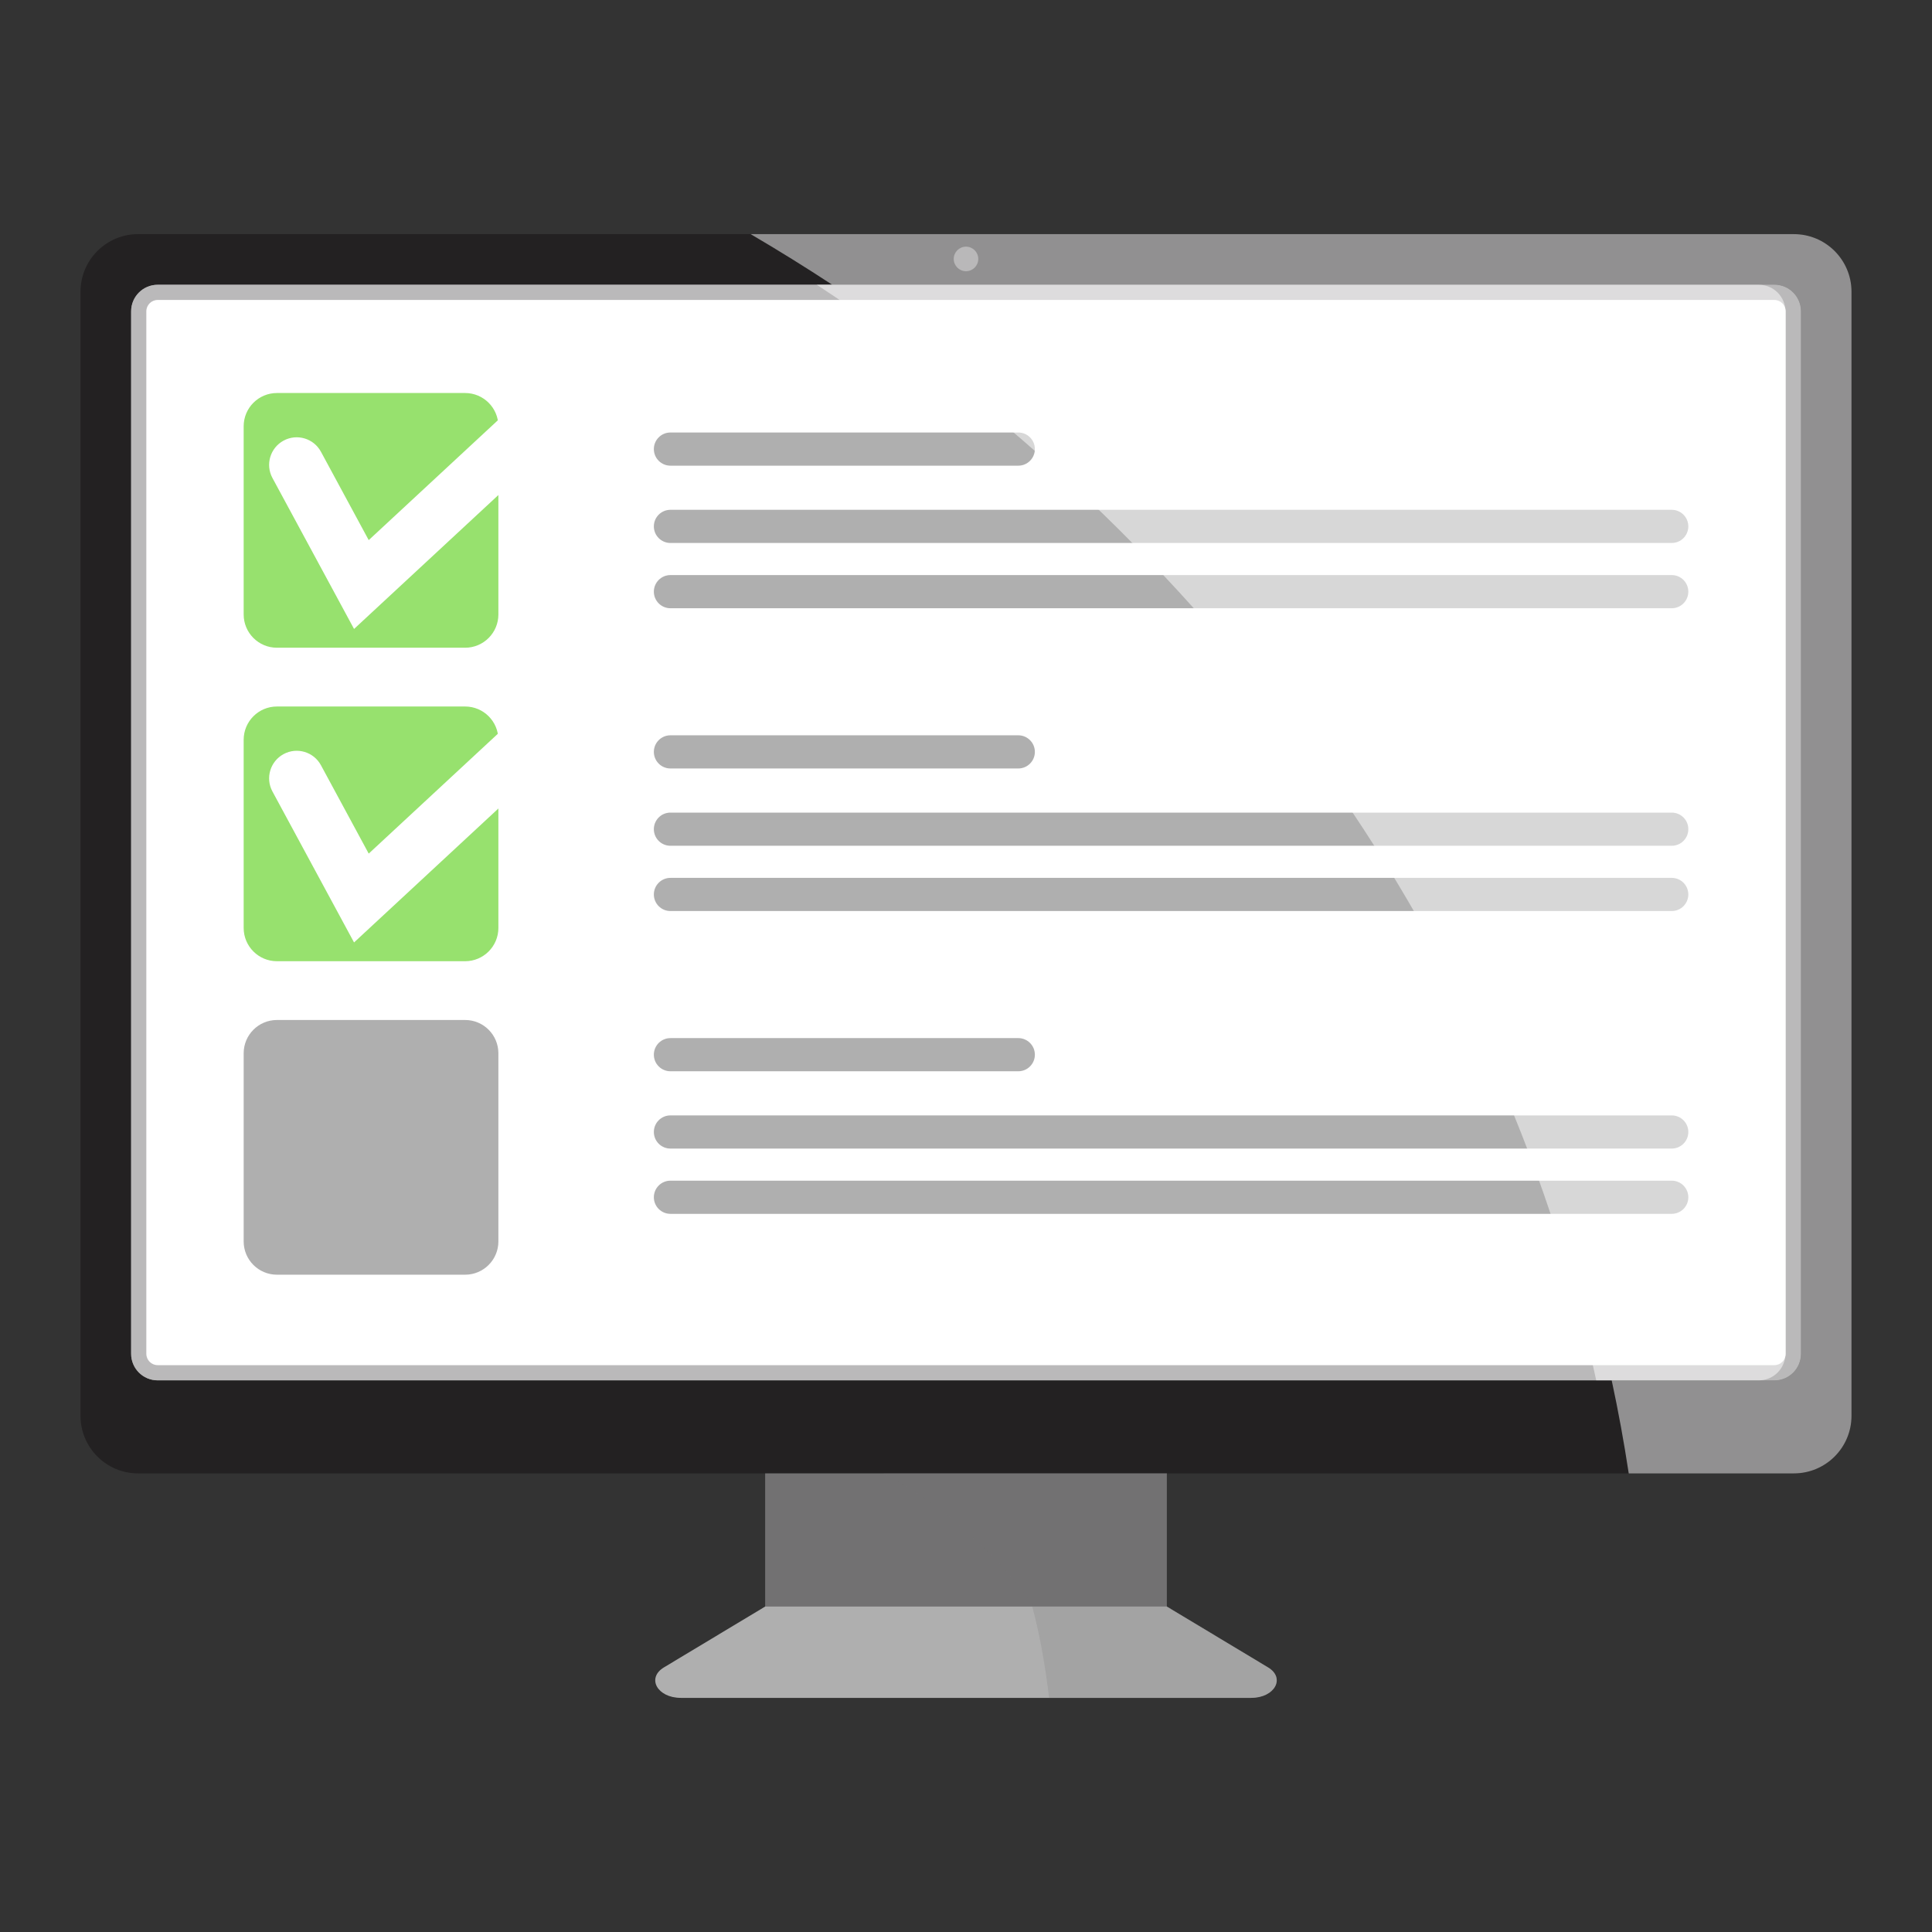 <?xml version="1.0" encoding="utf-8"?>
<!-- Designed by Vexels.com - 2018 All Rights Reserved - https://vexels.com/terms-and-conditions/  -->
<svg version="1.1" id="Layer_1" xmlns="http://www.w3.org/2000/svg" xmlns:xlink="http://www.w3.org/1999/xlink" x="0px" y="0px"
	 viewBox="0 0 1200 1200" enable-background="new 0 0 1200 1200" xml:space="preserve">
<rect x="0" y="0" width="1200" height="1200" fill="#333333" stroke="none"/>
<g>
	<g>
		<g>
			<g>
				<path fill="#232122" d="M1114.215,915.154H85.785C66.022,915.154,50,899.133,50,879.369V181.206
					c0-19.764,16.022-35.785,35.785-35.785h1028.429c19.764,0,35.785,16.022,35.785,35.785v698.163
					C1150,899.133,1133.978,915.154,1114.215,915.154z"/>
			</g>
			<g>
				<path fill="#FFFFFF" d="M81.453,840.873V193.357c0-9.104,7.38-16.484,16.484-16.484h1004.127c9.104,0,16.484,7.38,16.484,16.484
					v647.516c0,9.104-7.38,16.484-16.484,16.484H97.937C88.833,857.357,81.453,849.977,81.453,840.873z"/>
			</g>
			<g opacity="0.49">
				<path fill="#727172" d="M81.453,840.873V193.357c0-9.104,7.38-16.484,16.484-16.484h1004.127c9.104,0,16.484,7.38,16.484,16.484
					v647.516c0,9.104-7.38,16.484-16.484,16.484H97.937C88.833,857.357,81.453,849.977,81.453,840.873z"/>
			</g>
			<g>
				<path fill="#FFFFFF" d="M97.937,847.921c-3.885,0-7.048-3.164-7.048-7.049V193.358c0-3.885,3.162-7.049,7.048-7.049h1004.127
					c3.885,0,7.048,3.164,7.048,7.049v647.514c0,3.885-3.162,7.049-7.048,7.049H97.937z"/>
			</g>
			<g>
				<g>
					<g>
						<g>
							<path fill="#97E16E" d="M288.887,402.317H172.015c-11.415,0-20.669-9.254-20.669-20.669V264.777
								c0-11.415,9.254-20.669,20.669-20.669h116.872c11.415,0,20.669,9.254,20.669,20.669v116.872
								C309.555,393.063,300.302,402.317,288.887,402.317z"/>
						</g>
						<g>
							<g>
								<path fill="#FFFFFF" d="M219.908,390.659l-50.689-93.774c-4.497-8.321-1.398-18.712,6.922-23.209
									c8.321-4.502,18.712-1.398,23.209,6.922l29.666,54.882l95.289-88.422c6.931-6.432,17.767-6.029,24.202,0.905
									c6.434,6.932,6.029,17.768-0.905,24.202L219.908,390.659z"/>
							</g>
						</g>
					</g>
					<g>
						<g>
							<path fill="#97E16E" d="M288.887,597.03H172.015c-11.415,0-20.669-9.254-20.669-20.669V459.49
								c0-11.415,9.254-20.669,20.669-20.669h116.872c11.415,0,20.669,9.254,20.669,20.669v116.872
								C309.555,587.776,300.302,597.03,288.887,597.03z"/>
						</g>
						<g>
							<g>
								<path fill="#FFFFFF" d="M219.908,585.372l-50.689-93.774c-4.497-8.321-1.398-18.712,6.922-23.209
									c8.321-4.502,18.712-1.398,23.209,6.922l29.666,54.882l95.289-88.422c6.931-6.432,17.767-6.029,24.202,0.905
									c6.434,6.932,6.029,17.768-0.905,24.202L219.908,585.372z"/>
							</g>
						</g>
					</g>
					<g>
						<g>
							<path fill="#AFAFAF" d="M288.887,791.742H172.015c-11.415,0-20.669-9.254-20.669-20.669V654.202
								c0-11.415,9.254-20.669,20.669-20.669h116.872c11.415,0,20.669,9.254,20.669,20.669v116.872
								C309.555,782.489,300.302,791.742,288.887,791.742z"/>
						</g>
					</g>
				</g>
				<g>
					<g>
						<g>
							<path fill="#AFAFAF" d="M632.474,289.24H416.423c-5.691,0-10.304-4.613-10.304-10.304v0c0-5.691,4.613-10.304,10.304-10.304
								h216.051c5.691,0,10.304,4.613,10.304,10.304v0C642.778,284.626,638.165,289.24,632.474,289.24z"/>
						</g>
						<g>
							<path fill="#AFAFAF" d="M1038.349,337.254H416.423c-5.691,0-10.304-4.613-10.304-10.304v0
								c0-5.691,4.613-10.304,10.304-10.304h621.926c5.691,0,10.304,4.613,10.304,10.304v0
								C1048.653,332.64,1044.04,337.254,1038.349,337.254z"/>
						</g>
						<g>
							<path fill="#AFAFAF" d="M1038.349,377.794H416.423c-5.691,0-10.304-4.613-10.304-10.304v0
								c0-5.691,4.613-10.304,10.304-10.304h621.926c5.691,0,10.304,4.613,10.304,10.304v0
								C1048.653,373.181,1044.04,377.794,1038.349,377.794z"/>
						</g>
					</g>
					<g>
						<g>
							<path fill="#AFAFAF" d="M632.474,477.313H416.423c-5.691,0-10.304-4.613-10.304-10.304l0,0
								c0-5.691,4.613-10.304,10.304-10.304h216.051c5.691,0,10.304,4.613,10.304,10.304l0,0
								C642.778,472.7,638.165,477.313,632.474,477.313z"/>
						</g>
						<g>
							<path fill="#AFAFAF" d="M1038.349,525.327H416.423c-5.691,0-10.304-4.613-10.304-10.304v0
								c0-5.691,4.613-10.304,10.304-10.304h621.926c5.691,0,10.304,4.613,10.304,10.304v0
								C1048.653,520.713,1044.04,525.327,1038.349,525.327z"/>
						</g>
						<g>
							<path fill="#AFAFAF" d="M1038.349,565.867H416.423c-5.691,0-10.304-4.613-10.304-10.304v0
								c0-5.691,4.613-10.304,10.304-10.304h621.926c5.691,0,10.304,4.613,10.304,10.304v0
								C1048.653,561.254,1044.04,565.867,1038.349,565.867z"/>
						</g>
					</g>
					<g>
						<g>
							<path fill="#AFAFAF" d="M632.474,665.386H416.423c-5.691,0-10.304-4.613-10.304-10.304l0,0
								c0-5.691,4.613-10.304,10.304-10.304h216.051c5.691,0,10.304,4.613,10.304,10.304l0,0
								C642.778,660.773,638.165,665.386,632.474,665.386z"/>
						</g>
						<g>
							<path fill="#AFAFAF" d="M1038.349,713.4H416.423c-5.691,0-10.304-4.613-10.304-10.304l0,0
								c0-5.691,4.613-10.304,10.304-10.304h621.926c5.691,0,10.304,4.613,10.304,10.304l0,0
								C1048.653,708.787,1044.04,713.4,1038.349,713.4z"/>
						</g>
						<g>
							<path fill="#AFAFAF" d="M1038.349,753.941H416.423c-5.691,0-10.304-4.613-10.304-10.304l0,0
								c0-5.691,4.613-10.304,10.304-10.304h621.926c5.691,0,10.304,4.613,10.304,10.304l0,0
								C1048.653,749.327,1044.04,753.941,1038.349,753.941z"/>
						</g>
					</g>
				</g>
			</g>
			<g>
				<rect x="475.252" y="915.154" fill="#727172" width="249.497" height="83.201"/>
			</g>
			<g opacity="0.2">
				<path fill="#727172" d="M724.748,915.154H548.806c37.265,20.285,69.573,48.798,93.746,83.201h82.196V915.154z"/>
			</g>
			<g>
				<path fill="#AFAFAF" d="M777.115,1054.579H422.885c-14.623,0-21.463-12.34-10.495-18.934l62.862-37.791h249.497l62.862,37.791
					C798.579,1042.239,791.738,1054.579,777.115,1054.579z"/>
			</g>
			<g opacity="0.2">
				<path fill="#727172" d="M787.611,1035.645l-62.862-37.791h-83.61c4.929,18.193,8.115,37.259,10.498,56.725h125.48
					C791.739,1054.579,798.579,1042.239,787.611,1035.645z"/>
			</g>
		</g>
		<g>
			<circle fill="#727172" cx="600" cy="160.831" r="7.621"/>
		</g>
	</g>
	<g opacity="0.5">
		<path fill="#FFFFFF" d="M1092.454,176.874H507.328c239.815,157.25,423.73,400.178,484.113,680.483h101.013
			c9.104,0,16.484-7.38,16.484-16.484V193.357C1108.937,184.254,1101.557,176.874,1092.454,176.874z"/>
	</g>
	<g opacity="0.5">
		<path fill="#FFFFFF" d="M1114.215,145.421H466.265c17.144,10.064,34.043,20.549,50.672,31.453h585.126
			c9.104,0,16.484,7.38,16.484,16.483v647.516c0,9.104-7.38,16.484-16.484,16.484H1001.05c4.114,19.097,7.642,38.369,10.588,57.797
			h102.577c19.764,0,35.785-16.021,35.785-35.785V181.206C1150,161.442,1133.979,145.421,1114.215,145.421z"/>
	</g>
</g>
</svg>
